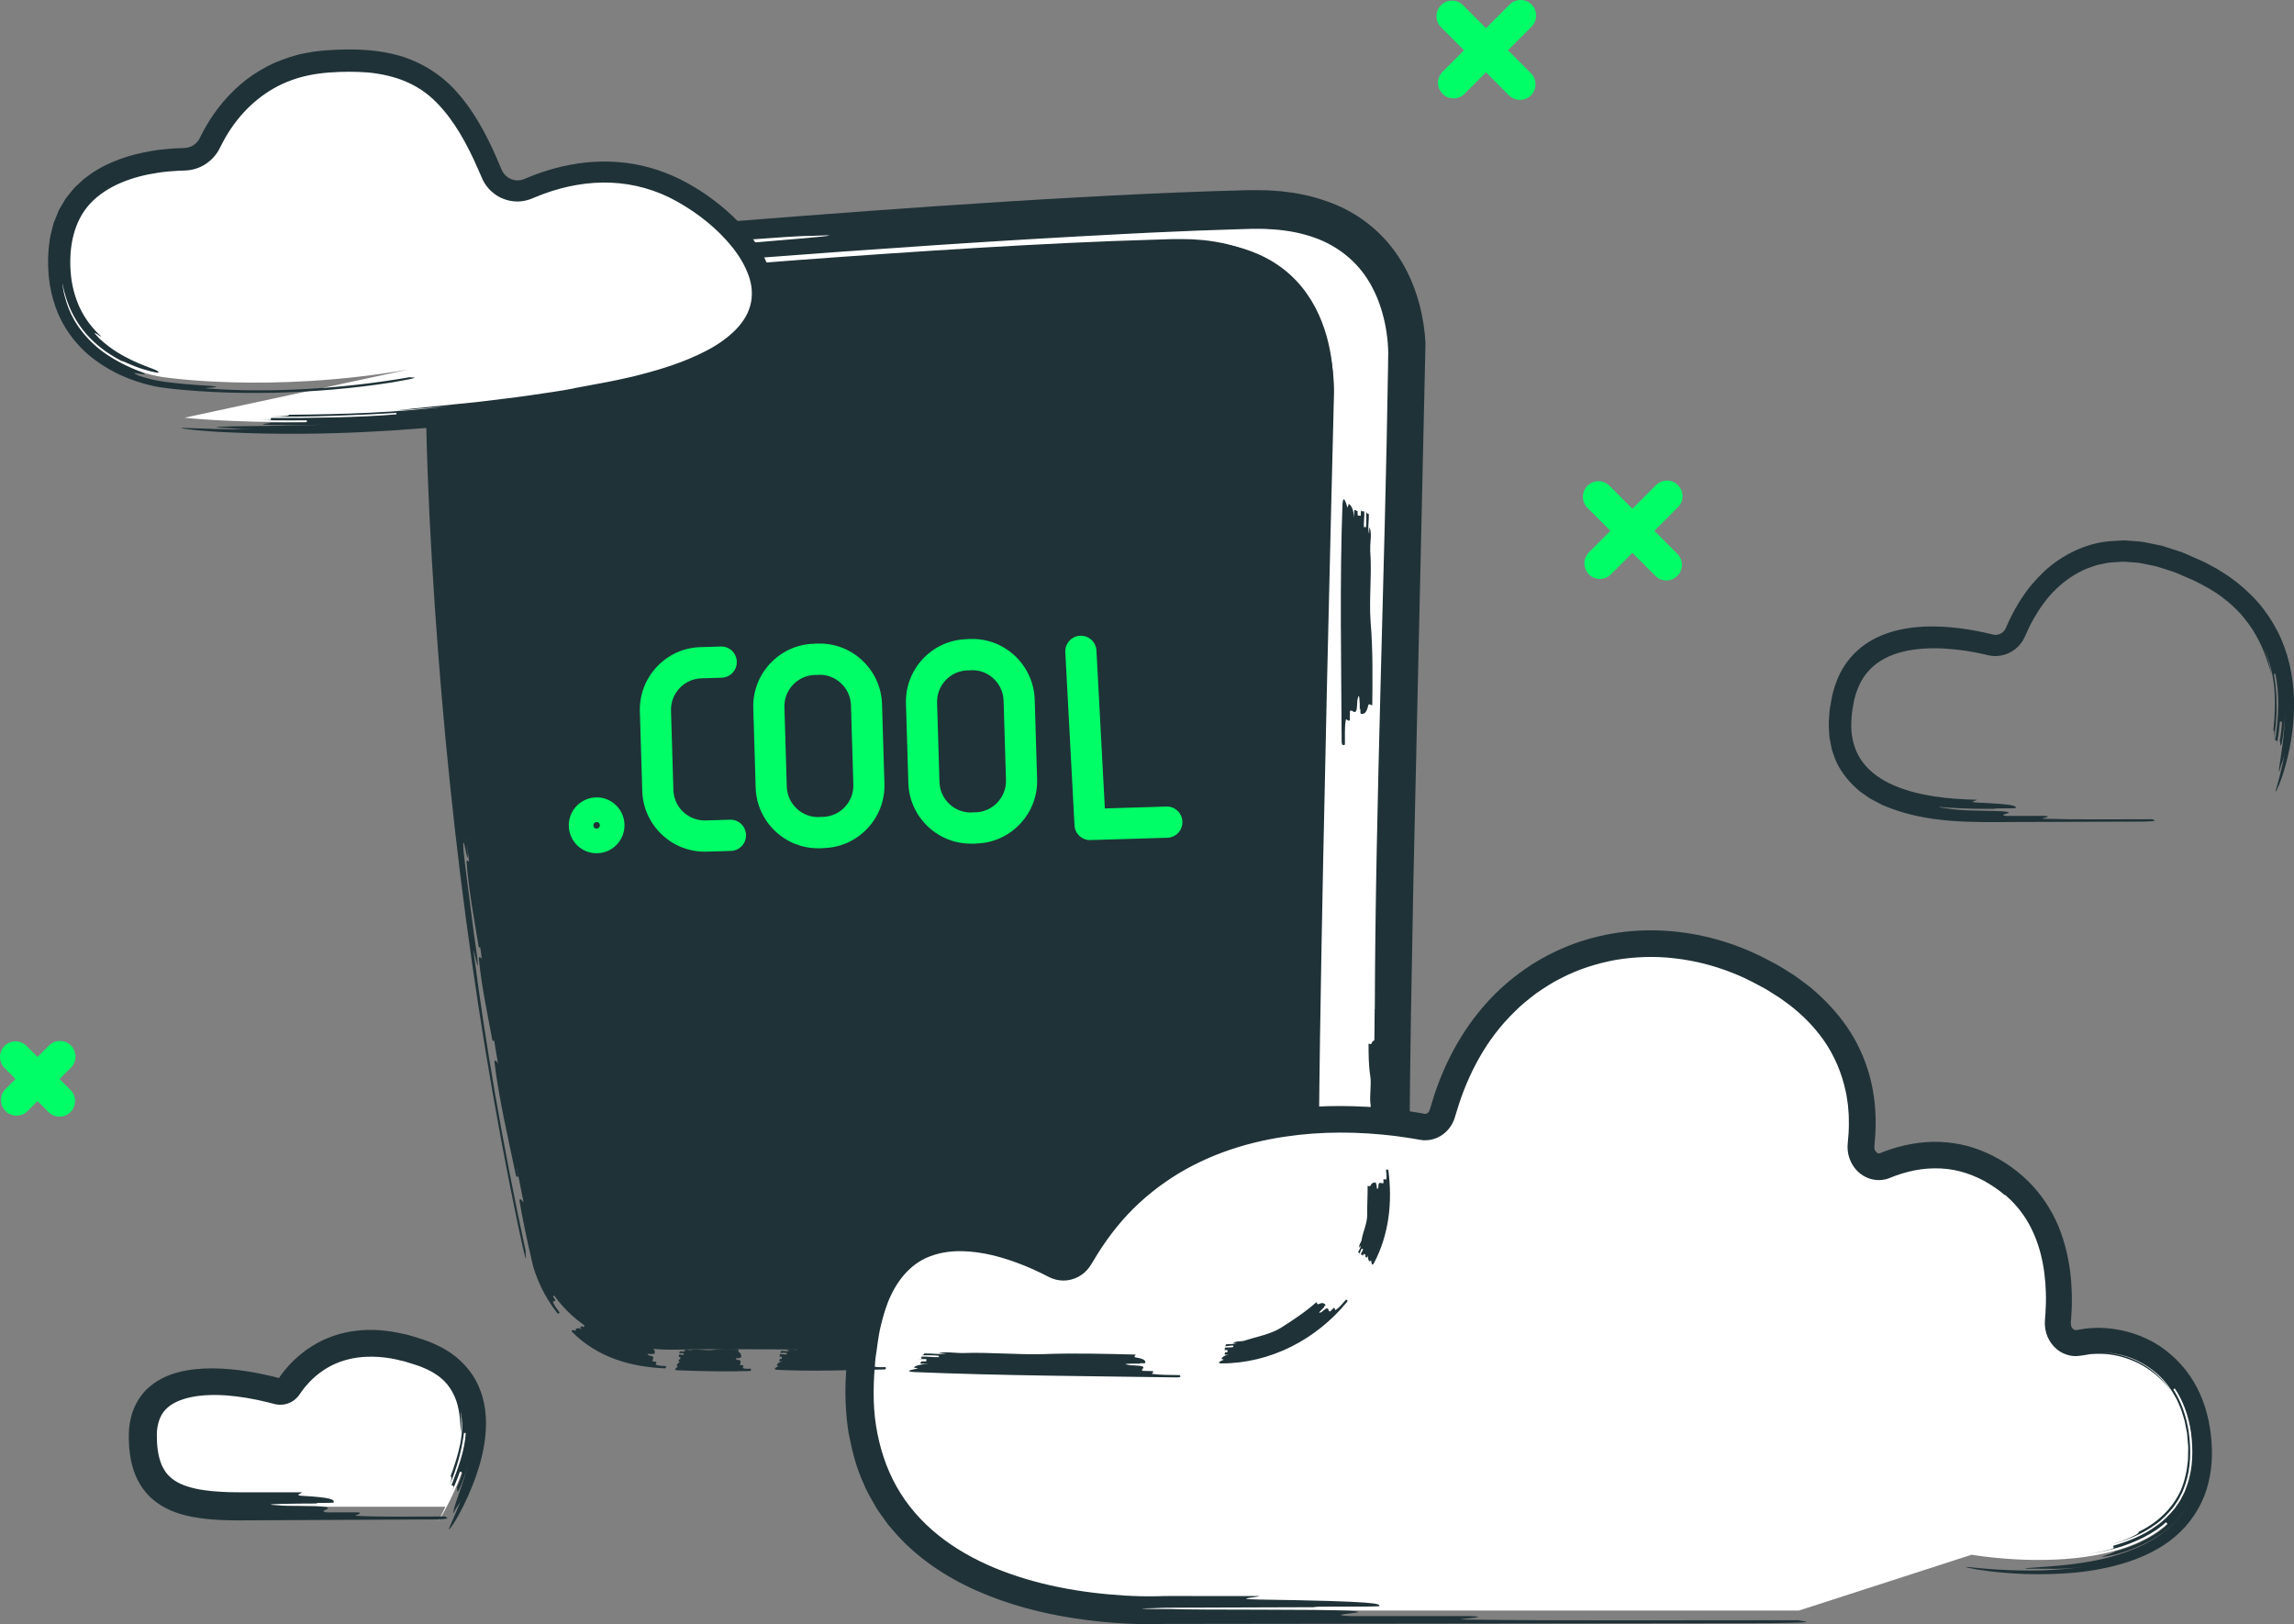 <svg width="370" height="262" viewBox="0 0 370 262" fill="none" xmlns="http://www.w3.org/2000/svg">
<rect x="0" y="0" width="370" height="262" fill="#808080" stroke="none"/>
<g clip-path="url(#clip0_2393_22390)">
<path d="M70.719 245.375C70.719 245.375 84.24 224.498 67.999 218.526C54.938 213.728 48.713 220.883 46.78 223.869C46.328 224.565 45.483 224.884 44.689 224.666C39.693 223.29 23.051 219.633 23.043 231.762C23.035 240.712 28.214 243.043 38.405 243.043C48.596 243.043 71.84 243.043 71.84 243.043" fill="white"/>
<path d="M70.083 221.537C69.321 221.059 68.468 220.682 67.564 220.338C67.112 220.162 66.602 220.036 66.125 219.876C65.64 219.734 65.146 219.549 64.644 219.465C62.653 218.937 60.586 218.752 58.569 218.887C56.553 219.038 54.57 219.6 52.83 220.615C51.959 221.126 51.148 221.739 50.403 222.435C50.044 222.795 49.684 223.156 49.357 223.55C49.182 223.735 49.031 223.945 48.88 224.146C48.805 224.246 48.721 224.347 48.654 224.448L48.37 224.859C47.784 225.773 46.814 226.402 45.76 226.553C45.232 226.629 44.697 226.595 44.178 226.452L43.208 226.201C42.078 225.924 40.949 225.681 39.836 225.496C37.602 225.119 35.393 224.934 33.351 225.052C31.586 225.144 29.854 225.471 28.456 226.134C27.042 226.796 26.105 227.786 25.662 229.145C25.436 229.824 25.294 230.579 25.294 231.41C25.294 232.232 25.327 233.188 25.461 234.01C25.57 234.865 25.812 235.629 26.089 236.342C26.423 237.004 26.766 237.633 27.293 238.103C28.256 239.11 29.787 239.73 31.494 240.116C33.209 240.494 35.092 240.636 36.983 240.695L38.413 240.712H39.903C40.89 240.712 41.877 240.712 42.856 240.712C44.822 240.712 46.772 240.712 48.696 240.712C48.696 240.905 47.408 241.19 48.696 241.282C53.842 241.567 53.842 241.945 53.842 242.33C53.842 242.523 49.985 242.331 51.273 242.523C47.416 242.523 40.982 242.616 44.839 242.809C46.128 243.002 51.273 242.809 52.554 243.094C53.842 243.379 51.265 243.664 52.554 243.949H57.699C58.98 244.142 56.411 244.52 57.699 244.52C61.557 244.713 66.702 244.612 71.84 244.612C71.84 244.805 73.128 244.989 70.559 245.09C63.665 245.124 56.745 245.157 49.801 245.191C46.328 245.207 42.848 245.224 39.367 245.241C37.635 245.258 35.778 245.241 33.945 245.073C32.096 244.906 30.197 244.629 28.264 243.933C26.356 243.253 24.357 241.987 23.043 240.116C21.704 238.262 21.127 236.124 20.909 234.152C20.834 233.649 20.817 233.163 20.801 232.676C20.784 232.19 20.75 231.712 20.784 231.175C20.792 230.143 20.993 229.053 21.303 227.987C21.646 226.914 22.189 225.857 22.918 224.934C23.637 223.995 24.566 223.265 25.52 222.686C27.452 221.537 29.502 221.084 31.435 220.866C33.385 220.657 35.284 220.698 37.142 220.866C38.999 221.034 40.815 221.328 42.605 221.713L43.944 222.015L44.998 222.284C44.998 222.284 44.998 222.284 44.99 222.284L45.048 222.208L45.182 222.007C45.274 221.873 45.366 221.747 45.467 221.621C45.659 221.369 45.843 221.109 46.061 220.866C46.462 220.371 46.906 219.91 47.358 219.465C48.286 218.593 49.274 217.763 50.378 217.108C52.554 215.733 55.072 214.911 57.582 214.642C60.101 214.341 62.594 214.609 64.937 215.137C66.133 215.372 67.254 215.758 68.384 216.127C69.522 216.505 70.702 217.041 71.815 217.679C74.04 218.971 76.082 221.042 77.169 223.542C78.299 226.033 78.517 228.709 78.324 231.158C78.123 233.624 77.529 235.947 76.76 238.153C75.981 240.359 75.028 242.456 73.923 244.478C73.254 245.669 72.819 246.281 72.568 246.575C72.367 246.784 72.35 246.701 72.551 246.248C72.902 245.426 73.739 243.605 74.45 241.727C73.965 242.976 73.706 242.842 73.17 244.067C73.044 244 73.204 243.329 73.63 242.07C74.049 240.812 74.743 238.967 75.479 236.442C75.094 237.7 74.634 238.925 74.124 240.133C73.522 241.299 73.865 240.015 73.689 239.948C74.208 238.757 74.626 237.541 74.542 237.508C74.45 237.474 74.275 237.415 74.183 237.382C73.781 238.59 72.777 240.946 72.183 242.079C72.76 240.938 73.262 239.764 73.17 239.722C73.086 239.688 72.911 239.613 72.819 239.571C73.27 238.388 73.848 236.929 74.3 235.427C74.751 233.926 75.061 232.391 75.12 231.158L74.835 231.133C74.684 232.341 74.408 233.85 73.99 235.343C73.58 236.836 73.053 238.313 72.551 239.462C72.953 238.271 72.844 238.229 72.668 238.162C73.304 236.417 73.873 234.664 74.233 232.886C74.576 231.116 74.668 229.288 74.266 227.627C74.433 228.742 74.45 229.908 74.35 231.091C74.224 229.9 74.249 227.87 73.597 225.958C73.27 225.01 72.777 224.112 72.166 223.341C71.84 222.98 71.53 222.611 71.154 222.326C70.819 222.007 70.434 221.772 70.083 221.546V221.537Z" fill="#1F3237"/>
<path d="M358.662 96.518C357.215 95.386 355.533 94.463 353.784 93.608C352.881 93.213 351.969 92.819 351.048 92.425C350.12 92.073 349.158 91.804 348.204 91.485C347.727 91.301 347.233 91.251 346.748 91.141L345.275 90.84C344.782 90.739 344.288 90.747 343.794 90.697C343.301 90.672 342.799 90.588 342.305 90.613C341.326 90.705 340.314 90.647 339.368 90.915C338.891 91.032 338.389 91.066 337.929 91.242L336.54 91.729C334.733 92.509 333.076 93.616 331.637 95.008C330.189 96.392 329.01 98.053 328.014 99.798C327.512 100.67 327.085 101.576 326.684 102.49L326.474 102.935C326.399 103.102 326.299 103.253 326.207 103.413C326.006 103.715 325.78 104.008 325.521 104.268C325.01 104.788 324.391 105.199 323.713 105.468C323.036 105.728 322.299 105.854 321.58 105.82C321.228 105.803 320.835 105.736 320.542 105.661L319.831 105.493C318.877 105.283 317.932 105.107 316.994 104.964C314.744 104.637 312.46 104.478 310.217 104.629C307.983 104.78 305.783 105.25 303.934 106.239C302.084 107.221 300.654 108.739 299.809 110.668C299.39 111.641 299.064 112.639 298.905 113.788C298.671 114.904 298.595 116.011 298.587 117.093C298.604 119.266 299.206 121.304 300.428 122.931C301.641 124.575 303.448 125.808 305.465 126.689C309.556 128.442 314.3 128.903 318.86 129.004C318.86 129.155 317.312 129.348 318.86 129.457C325.111 129.734 325.144 130.002 325.136 130.321C325.136 130.472 320.417 130.321 321.99 130.472C319.622 130.488 316.501 130.447 314.551 130.287C313.572 130.254 312.903 130.128 312.744 130.153C312.593 130.153 312.978 130.27 314.141 130.421C314.919 130.556 316.869 130.74 318.835 130.757C320.802 130.816 322.768 130.799 323.554 130.925C325.127 131.151 321.981 131.378 323.554 131.612H329.855C331.428 131.763 328.282 132.074 329.855 132.074C334.582 132.225 340.874 132.149 347.175 132.149C347.175 132.3 348.756 132.451 345.601 132.527C338.715 132.552 331.796 132.569 324.868 132.594C318.057 132.627 310.602 132.879 303.632 129.859C303.206 129.65 302.779 129.415 302.361 129.197C301.934 128.979 301.507 128.752 301.114 128.459L299.917 127.611C299.541 127.293 299.181 126.94 298.821 126.597C297.424 125.187 296.219 123.434 295.658 121.48C295.466 121.002 295.366 120.515 295.282 120.021C295.207 119.526 295.056 119.039 295.039 118.544C294.981 117.563 294.905 116.573 295.023 115.625C295.064 115.147 295.073 114.652 295.156 114.191L295.407 112.79L295.541 112.094L295.734 111.381C295.851 110.903 296.027 110.442 296.194 109.972C296.88 108.11 298.043 106.332 299.558 104.956C301.072 103.564 302.913 102.616 304.77 102.02C308.527 100.846 312.326 100.896 315.949 101.324C317.764 101.551 319.555 101.886 321.32 102.322L321.479 102.356L321.555 102.373C321.605 102.389 321.655 102.389 321.714 102.398C321.814 102.415 321.923 102.415 322.023 102.398C322.232 102.381 322.433 102.331 322.626 102.238C323.01 102.054 323.328 101.735 323.504 101.341L324.048 100.125C324.24 99.705 324.466 99.286 324.675 98.875C324.876 98.456 325.136 98.061 325.362 97.65C325.596 97.239 325.838 96.845 326.106 96.459C327.119 94.874 328.382 93.423 329.779 92.106C332.607 89.523 336.322 87.652 340.205 87.308L341.652 87.216C342.138 87.191 342.614 87.141 343.091 87.199C344.037 87.291 345.007 87.291 345.928 87.468L348.689 88.03L351.325 88.885L351.986 89.103C352.203 89.187 352.404 89.288 352.613 89.372L353.868 89.925C354.696 90.303 355.55 90.621 356.353 91.091L357.575 91.754L358.755 92.5C359.558 92.97 360.277 93.574 361.03 94.127C362.469 95.327 363.85 96.635 365.005 98.145C366.159 99.647 367.147 101.291 367.908 103.019C369.431 106.499 370.042 110.274 370.008 113.939C369.975 117.622 369.339 121.228 368.276 124.684C367.766 126.269 367.381 127.108 367.163 127.519C366.979 127.821 366.971 127.729 367.147 127.167C367.448 126.135 368.117 123.778 368.519 121.354C368.226 122.965 368 122.898 367.624 124.483C367.506 124.449 367.624 123.627 367.875 122.034C368.109 120.44 368.494 118.049 368.586 114.845C368.527 116.447 368.352 118.041 368.075 119.618C367.707 121.178 367.858 119.576 367.699 119.551C367.983 117.991 368.101 116.414 368.034 116.405C367.958 116.405 367.808 116.389 367.732 116.38C367.657 117.16 367.54 118.326 367.331 119.484C367.13 120.641 366.871 121.79 366.67 122.545C367.063 121.027 367.339 119.484 367.255 119.475C367.18 119.459 367.03 119.433 366.954 119.425C367.189 117.89 367.423 115.969 367.456 114.04C367.498 112.111 367.322 110.182 366.979 108.68L366.753 108.722C367.021 110.224 367.214 112.119 367.197 114.032C367.197 115.944 366.996 117.865 366.728 119.383C366.912 117.848 366.795 117.84 366.661 117.823C366.929 115.55 367.004 113.268 366.82 111.012C366.611 108.764 366.067 106.541 365.097 104.537C365.699 105.896 366.101 107.338 366.394 108.798C365.917 107.38 365.264 104.855 363.858 102.473C363.206 101.257 362.327 100.133 361.457 99.093C360.537 98.095 359.583 97.206 358.688 96.552L358.662 96.518Z" fill="#1F3237"/>
<path d="M195.471 215.196C195.471 215.196 224.865 216.731 224.104 192.029C223.476 171.58 226.664 57.951 226.664 57.951C226.664 57.951 228.63 33.257 201.613 33.811C163.074 34.591 94.381 40.572 94.381 40.572C94.381 40.572 72.476 41.804 72.861 60.341" fill="white"/>
<path d="M221.744 162.781C221.827 130.538 223.4 91.217 223.886 58.689V58.228L223.894 58.001V57.691C223.911 57.464 223.911 57.188 223.911 56.928C223.902 56.391 223.877 55.837 223.827 55.283C223.735 54.185 223.576 53.078 223.342 51.995C223.107 50.913 222.798 49.848 222.43 48.816C222.053 47.785 221.585 46.803 221.066 45.864C218.957 42.098 215.485 39.38 211.235 38.072C209.118 37.401 206.833 37.048 204.499 36.956C203.922 36.898 203.328 36.923 202.734 36.914H201.847C201.554 36.914 201.219 36.931 200.91 36.94C199.638 36.981 198.366 37.023 197.086 37.065C194.534 37.132 191.982 37.25 189.422 37.359C186.861 37.459 184.301 37.585 181.741 37.719C161.25 38.76 140.75 40.185 121.079 41.687C121.063 41.427 124.309 40.781 121.021 40.898C107.876 41.519 107.834 41.016 107.784 40.487C107.759 40.219 117.624 39.707 114.327 39.699C124.167 38.919 140.575 37.602 130.702 38.055C127.397 38.022 114.294 39.296 110.98 39.171C107.659 39.036 114.193 38.122 110.88 37.988C107.592 38.256 101.032 38.793 97.744 39.062C94.447 39.078 100.957 37.996 97.677 38.273C96.438 38.349 95.15 38.432 93.82 38.516C92.364 38.634 90.933 38.86 89.46 39.179C86.532 39.833 83.478 40.873 80.566 42.584C79.119 43.44 77.705 44.472 76.433 45.705C75.161 46.929 74.023 48.364 73.128 49.957C72.233 51.543 71.572 53.279 71.178 55.049C70.793 56.827 70.659 58.622 70.668 60.4C70.534 60.4 70.417 61.222 70.3 61.222C70.241 61.222 70.183 61.021 70.124 60.417C70.091 59.737 70.015 58.605 70.199 56.751C70.475 54.73 71.036 52.709 71.94 50.813C72.835 48.917 74.073 47.164 75.521 45.679C76.968 44.178 78.642 42.953 80.39 41.93C82.139 40.915 83.972 40.102 85.837 39.473C87.703 38.835 89.603 38.365 91.544 38.047C92.029 37.963 92.514 37.896 93.016 37.837C93.267 37.803 93.518 37.778 93.778 37.753L94.481 37.694L97.166 37.459C100.773 37.149 104.387 36.847 108.002 36.537C122.46 35.337 136.952 34.222 151.494 33.224C158.765 32.737 166.044 32.259 173.34 31.865C180.636 31.445 187.941 31.11 195.27 30.85L200.767 30.691L201.453 30.674H202.19L203.662 30.682C204.156 30.674 204.65 30.724 205.143 30.749L206.633 30.85L208.13 31.043L208.875 31.143C209.126 31.177 209.377 31.236 209.62 31.286L211.117 31.596C211.611 31.722 212.105 31.873 212.607 32.008C214.573 32.611 216.539 33.383 218.347 34.49C220.162 35.581 221.844 36.931 223.283 38.491C224.722 40.051 225.927 41.804 226.873 43.658C227.818 45.503 228.521 47.441 229.023 49.404C229.508 51.366 229.818 53.346 229.918 55.359C229.266 84.297 228.621 113.235 227.969 142.063C227.835 149.252 227.701 156.423 227.575 163.595C227.475 170.758 227.35 177.929 227.358 185.042C227.341 186.829 227.375 188.59 227.4 190.343L227.416 191.66V191.996V192.365V193.111C227.4 193.606 227.416 194.101 227.383 194.604L227.249 196.106C227.224 196.357 227.207 196.609 227.174 196.86L227.048 197.615C226.956 198.119 226.881 198.622 226.772 199.125C226.504 200.123 226.279 201.13 225.877 202.103C225.551 203.093 225.057 204.032 224.597 204.98L223.785 206.339C223.509 206.792 223.174 207.203 222.873 207.639C221.593 209.325 220.07 210.809 218.414 212.059C216.757 213.317 214.958 214.315 213.117 215.129C209.427 216.756 205.587 217.645 201.746 218.098C199.989 218.291 198.609 218.342 197.563 218.342C197.036 218.342 196.592 218.333 196.224 218.308C195.848 218.291 195.58 218.266 195.295 218.232C194.91 218.174 194.802 218.132 194.91 218.09C194.969 218.073 195.078 218.056 195.237 218.04C195.429 218.023 195.672 218.006 195.973 217.989C197.111 217.905 198.96 217.763 201.161 217.419C203.361 217.067 205.921 216.53 208.407 215.683C206.75 216.228 205.871 216.328 205.018 216.446C204.156 216.538 203.294 216.647 201.596 216.916C201.587 216.815 201.997 216.656 202.826 216.412C203.654 216.169 204.901 215.834 206.524 215.33C208.147 214.819 210.172 214.114 212.456 212.965C213.611 212.411 214.799 211.69 216.029 210.843C217.251 209.979 218.464 208.93 219.635 207.681C218.464 208.922 217.142 210.021 215.728 210.96C214.305 211.891 212.782 212.655 211.218 213.3C208.022 214.374 211.084 212.948 210.967 212.697C211.352 212.554 211.728 212.378 212.096 212.202C212.465 212.026 212.833 211.875 213.167 211.682C213.51 211.497 213.837 211.321 214.155 211.153C214.456 210.96 214.74 210.784 215 210.616C215.535 210.298 215.928 209.962 216.213 209.744C216.497 209.518 216.648 209.383 216.623 209.358C216.539 209.258 216.38 209.048 216.297 208.947C215.97 209.182 215.602 209.442 215.209 209.727C214.807 210.004 214.347 210.264 213.879 210.558C213.393 210.818 212.883 211.103 212.356 211.363C211.812 211.606 211.276 211.883 210.707 212.093C208.465 213.015 206.097 213.619 204.499 213.93C206.089 213.619 207.653 213.175 208.8 212.78C209.946 212.386 210.674 212.026 210.649 211.975C210.599 211.849 210.498 211.615 210.448 211.489C211.896 210.86 213.477 210.063 214.991 209.023C216.514 207.983 217.962 206.691 219.141 205.19C219.418 204.804 219.719 204.426 219.978 204.032C220.221 203.621 220.472 203.218 220.714 202.816C220.924 202.388 221.124 201.969 221.325 201.549C221.518 201.13 221.652 200.685 221.819 200.258C222.396 198.53 222.739 196.802 222.806 195.25L222.405 195.216C222.271 196.743 221.911 198.421 221.35 200.107C221.191 200.518 221.058 200.954 220.873 201.365C220.681 201.776 220.48 202.187 220.288 202.598C220.053 202.992 219.819 203.395 219.585 203.789C219.334 204.183 219.049 204.544 218.782 204.929C217.652 206.406 216.255 207.697 214.774 208.721C213.293 209.752 211.728 210.541 210.297 211.128C210.473 211.044 210.641 210.969 210.799 210.902C210.95 210.826 211.092 210.751 211.218 210.675C211.477 210.533 211.703 210.415 211.896 210.306C212.272 210.08 212.498 209.903 212.649 209.786C212.941 209.534 212.891 209.45 212.833 209.333C214.791 208.217 216.514 206.817 217.937 205.173C219.351 203.529 220.43 201.616 221.108 199.519C221.785 197.431 222.062 195.175 222.028 192.901V192.046L221.995 191.123L221.928 189.278L221.785 185.596C221.769 187.223 221.811 188.875 221.836 190.511C221.844 191.333 221.869 192.18 221.852 192.901V194.025C221.836 194.403 221.785 194.764 221.76 195.141C221.744 194.764 221.769 194.361 221.735 193.925C221.702 193.48 221.677 193.01 221.66 192.516C221.66 192.39 221.652 192.264 221.643 192.138C221.643 191.996 221.626 191.853 221.618 191.71C221.601 191.417 221.593 191.123 221.576 190.821C221.551 190.217 221.526 189.58 221.501 188.926C221.484 188.271 221.459 187.592 221.451 186.896C221.451 186.208 221.451 185.495 221.442 184.774C221.442 183.323 221.442 181.821 221.451 180.295C221.501 177.242 221.56 174.088 221.61 171.085C221.668 168.082 221.719 165.239 221.719 162.789L221.744 162.781Z" fill="#1F3237"/>
<path d="M220.991 88.709C221.301 92.316 220.79 96.694 221.067 100.334C221.443 104.704 221.385 109.427 221.334 113.78C221.125 113.771 220.807 113.394 220.698 113.755C220.364 115.189 219.937 115.172 219.519 115.155C219.309 115.147 219.535 114.065 219.318 114.417C219.335 113.327 219.243 111.507 219.025 112.589C218.807 112.941 219 114.401 218.682 114.753C218.356 115.105 218.046 114.367 217.728 114.711C217.728 115.072 217.711 115.801 217.711 116.162C217.494 116.514 217.075 115.768 217.075 116.137C216.85 117.219 216.942 118.67 216.925 120.121C216.716 120.113 216.498 120.465 216.398 119.735C216.339 107.019 216.063 93.934 216.532 81.244C216.657 79.793 217.067 80.9 217.368 82.007C217.268 81.638 217.586 81.655 217.485 81.286C217.803 81.302 218.322 82.049 218.414 83.508C218.414 83.148 218.423 82.779 218.431 82.418C218.54 82.057 218.749 82.435 218.958 82.443C218.958 82.804 218.95 83.173 219.058 83.173C219.167 83.173 219.376 83.19 219.485 83.19C219.485 82.829 219.502 82.099 219.502 81.739C219.502 82.099 219.494 82.468 219.602 82.468C219.711 82.468 219.92 82.485 220.029 82.485C220.129 83.215 219.904 84.297 219.996 85.027L220.314 85.043C220.431 84.322 220.339 83.232 220.347 82.502C220.447 82.871 220.556 82.871 220.765 82.879C220.857 83.97 220.531 85.052 220.832 86.151C220.832 85.79 220.841 85.421 220.849 85.06C221.368 85.807 220.924 87.602 221.016 88.701L220.991 88.709Z" fill="#1F3237"/>
<path d="M70.342 65.114C70.342 65.114 70.76 131.31 86.072 201.659C86.072 201.659 88.992 218.124 109.081 217.704C131.237 217.243 189.723 219.105 189.723 219.105C189.723 219.105 213.36 220.741 212.624 196.19C212.013 175.866 215 62.95 215 62.95C215 62.95 216.866 38.416 191.07 38.944C154.272 39.708 88.674 45.613 88.674 45.613C88.674 45.613 69.974 46.686 70.35 65.114H70.342Z" fill="#1F3237"/>
<path d="M210.064 137.845C210.365 116.246 210.951 92.266 211.587 68.226L211.712 63.714C211.746 62.321 211.654 60.879 211.453 59.478C211.06 56.66 210.24 53.908 208.918 51.467C207.612 49.018 205.738 46.938 203.488 45.411C201.237 43.877 198.601 42.937 195.882 42.417C195.196 42.308 194.51 42.216 193.824 42.123L191.74 41.981L189.648 41.964L187.481 42.023C184.603 42.098 181.742 42.191 178.905 42.316C176.069 42.425 173.266 42.56 170.488 42.711C167.71 42.845 164.966 43.013 162.255 43.18C149.244 43.986 135.965 44.959 122.561 46.024C115.859 46.577 109.124 47.131 102.372 47.685C99 47.978 95.619 48.272 92.239 48.565L89.704 48.792L88.449 48.901C88.081 48.943 87.696 48.993 87.311 49.052C85.763 49.312 84.232 49.731 82.767 50.302C79.847 51.434 77.228 53.212 75.413 55.611C73.572 57.993 72.61 60.979 72.401 64.091C72.317 64.863 72.35 65.659 72.334 66.465L72.376 68.998C72.426 70.684 72.468 72.378 72.518 74.064C72.627 77.436 72.777 80.808 72.928 84.163C73.597 97.6 74.601 110.895 75.906 123.879C75.756 123.896 75.103 119.584 75.455 123.921C75.84 128.249 76.124 131.495 76.342 133.953C76.551 136.394 76.668 138.021 76.718 139.111C76.852 141.292 76.701 141.309 76.551 141.326C76.342 141.351 75.07 128.341 75.396 132.686C73.882 119.702 72.15 97.961 73.053 111.021C73.162 113.201 73.614 118.628 74.166 124.055C74.417 126.764 74.693 129.482 74.944 131.78C75.187 134.087 75.363 135.982 75.43 137.073C75.689 141.443 74.493 132.795 74.752 137.157C74.978 139.329 75.413 142.575 75.823 145.83C76.233 149.076 76.651 152.322 76.986 154.486C77.454 158.822 75.906 150.225 76.534 154.553C78.182 167.554 81.086 184.799 84.801 201.868C84.725 201.885 84.884 202.967 84.817 202.984C84.784 202.984 84.7 202.732 84.499 201.944C84.307 201.147 84.014 199.813 83.554 197.674C75.739 160.215 71.221 121.858 69.271 83.257C69.054 78.426 68.853 73.594 68.753 68.746C68.702 66.389 68.61 63.739 69.138 61.155C69.648 58.58 70.644 56.022 72.217 53.841C73.773 51.652 75.831 49.849 78.099 48.532C80.366 47.198 82.818 46.301 85.336 45.73C85.964 45.596 86.6 45.47 87.252 45.378C87.579 45.328 87.905 45.294 88.248 45.261L89.143 45.185L92.749 44.866L99.962 44.246C119.189 42.618 138.45 41.142 157.745 39.976C167.392 39.406 177.048 38.911 186.728 38.643C187.958 38.617 189.113 38.542 190.393 38.567C191.029 38.584 191.656 38.567 192.292 38.601L194.2 38.743C196.744 39.02 199.304 39.599 201.739 40.614C204.174 41.612 206.441 43.122 208.332 45.009C210.24 46.879 211.696 49.161 212.775 51.551C213.829 53.95 214.507 56.475 214.867 59.025C215.042 60.3 215.151 61.583 215.168 62.883C215.185 63.512 215.134 64.259 215.126 64.796L215.084 66.574C214.967 71.405 214.842 76.228 214.724 81.059C214.499 90.714 214.273 100.36 214.038 109.997C213.603 129.272 213.193 148.514 212.9 167.697C212.775 177.284 212.616 186.879 212.775 196.383C212.834 198.891 212.641 201.449 212.089 203.965C211.528 206.473 210.591 208.973 209.135 211.179C207.679 213.376 205.772 215.314 203.571 216.731C201.387 218.183 198.969 219.181 196.501 219.818C194.242 220.397 192.443 220.581 191.079 220.665C189.707 220.741 188.812 220.707 188.176 220.649C187.665 220.59 187.515 220.556 187.665 220.539C187.741 220.539 187.883 220.531 188.1 220.531C188.36 220.531 188.669 220.531 189.038 220.523C190.493 220.472 192.928 220.296 195.773 219.558C198.61 218.828 201.881 217.47 204.584 215.238C202.76 216.681 201.689 217.168 200.643 217.637C199.58 218.073 198.526 218.526 196.334 219.156C196.317 219.097 196.852 218.904 197.907 218.484C198.953 218.048 200.534 217.394 202.433 216.169C203.37 215.532 204.391 214.769 205.404 213.779C206.408 212.781 207.403 211.573 208.273 210.13C210.022 207.236 211.16 203.37 211.327 198.949C211.152 203.345 209.955 207.857 207.236 211.464C204.266 214.802 207.094 211.33 206.935 211.237C208.265 209.484 209.194 207.471 209.704 205.911C209.93 205.123 210.131 204.469 210.223 203.999C210.307 203.529 210.349 203.261 210.332 203.252C210.256 203.236 210.106 203.202 210.031 203.194C209.972 203.454 209.913 203.739 209.855 204.032C209.78 204.326 209.688 204.628 209.595 204.938C209.437 205.576 209.177 206.23 208.918 206.926C208.349 208.285 207.596 209.719 206.625 211.003C204.684 213.594 201.931 215.406 199.99 216.295C201.931 215.373 203.697 214.123 204.835 212.99C205.395 212.412 205.855 211.934 206.132 211.548C206.424 211.179 206.583 210.969 206.567 210.952C206.508 210.902 206.383 210.81 206.324 210.768C207.571 209.082 208.642 206.943 209.303 204.519C209.98 202.103 210.256 199.428 210.215 196.752C210.139 191.3 210.164 185.831 210.164 181.469H209.939C209.855 185.831 209.855 191.308 209.955 196.752C210.014 199.411 209.746 202.061 209.085 204.46C208.432 206.859 207.378 208.981 206.132 210.625C206.416 210.197 206.667 209.82 206.885 209.484C207.069 209.141 207.236 208.839 207.37 208.579C207.654 208.075 207.763 207.689 207.863 207.455C208.039 206.968 207.989 206.951 207.922 206.918C209.085 204.074 209.637 200.962 209.662 197.8C209.679 196.249 209.646 194.571 209.629 192.927C209.595 191.283 209.629 189.647 209.629 188.003C209.646 181.453 209.729 174.91 209.704 168.368C209.654 172.729 209.612 177.091 209.562 181.453C209.227 172.721 209.888 150.921 210.081 137.836L210.064 137.845Z" fill="#1F3237"/>
<path d="M317.998 250.786C317.998 250.786 355.299 257.437 354.353 233.398C353.826 220.003 343.074 215.214 335.385 216.891C333.293 217.344 331.385 215.474 331.595 213.117C332.18 206.692 331.544 196.66 323.512 190.595C316.249 185.11 309.02 186.259 304.142 188.264C301.925 189.178 299.599 187.156 299.909 184.556C300.837 176.722 299.239 164.275 282.831 156.357C263.411 146.987 239.867 154.562 232.913 179.624C232.453 181.302 230.914 182.3 229.366 182.006C219.919 180.22 189.12 176.689 174.202 202.766C173.348 204.251 171.633 204.796 170.194 204.033C163.141 200.3 143.645 192.29 139.512 214.945C130.735 263.057 187.773 259.794 187.773 259.794H290.144" fill="white"/>
<path d="M323.354 192.784C322.341 191.895 321.153 191.124 319.957 190.444C318.735 189.807 317.455 189.287 316.116 188.943C313.447 188.255 310.586 188.314 307.808 189.01C307.113 189.178 306.427 189.404 305.741 189.639L305.231 189.84L304.98 189.941L304.637 190.067C304.043 190.302 303.373 190.377 302.712 190.344C301.382 190.26 300.185 189.597 299.366 188.674C298.554 187.743 298.069 186.561 298.002 185.353C297.968 185.051 298.002 184.757 298.018 184.464L298.069 183.851C298.102 183.474 298.144 183.105 298.161 182.728C298.194 181.973 298.228 181.226 298.194 180.471C298.202 179.716 298.102 178.97 298.052 178.223C297.926 177.485 297.868 176.73 297.684 176.001C297.056 173.065 295.868 170.255 294.128 167.772C292.379 165.298 290.137 163.117 287.568 161.33C286.949 160.852 286.254 160.475 285.593 160.039C284.941 159.594 284.238 159.233 283.535 158.864C282.138 158.109 280.715 157.413 279.234 156.86C276.289 155.694 273.193 154.93 270.056 154.578C266.918 154.201 263.739 154.327 260.634 154.83C257.547 155.4 254.526 156.348 251.757 157.799C250.351 158.487 249.054 159.351 247.766 160.24C246.527 161.179 245.306 162.152 244.218 163.268C241.993 165.44 240.102 167.948 238.579 170.649C237.048 173.35 235.859 176.235 234.973 179.196L234.596 180.412C234.404 180.991 234.111 181.545 233.717 182.031C232.948 183.013 231.768 183.734 230.463 183.893C230.136 183.935 229.81 183.935 229.484 183.919L228.998 183.851L228.714 183.801L227.576 183.608C226.815 183.482 226.053 183.373 225.292 183.273C219.192 182.501 213.093 182.476 207.319 183.34C200.4 184.346 193.597 186.703 187.866 190.738C184.996 192.742 182.386 195.133 180.16 197.876C179.047 199.251 178.01 200.686 177.072 202.195L176.378 203.336L176.001 203.949C175.809 204.267 175.583 204.586 175.315 204.871C174.286 206.029 172.604 206.733 170.948 206.524C170.538 206.482 170.136 206.381 169.751 206.238C169.559 206.171 169.383 206.079 169.199 205.995L168.881 205.836L167.685 205.24C166.881 204.854 166.061 204.494 165.241 204.158C163.593 203.496 161.911 202.925 160.213 202.506C156.841 201.701 153.327 201.474 150.356 202.531C147.361 203.512 145.127 205.92 143.696 208.956C142.968 210.466 142.475 212.152 142.065 213.854C141.646 215.549 141.479 217.411 141.194 219.189C140.868 222.787 140.734 226.411 141.287 229.909C141.83 233.398 142.901 236.761 144.6 239.781C146.29 242.801 148.608 245.443 151.327 247.624C154.046 249.813 157.159 251.549 160.439 252.916C167.024 255.642 174.228 256.934 181.373 257.37C183.155 257.479 184.954 257.521 186.711 257.479C188.519 257.412 190.376 257.462 192.2 257.446C195.865 257.446 199.505 257.446 203.128 257.446C203.128 257.639 198.308 257.924 203.144 258.016C212.817 258.159 217.644 258.326 220.071 258.503C222.497 258.679 222.497 258.872 222.497 259.064C222.497 259.115 221.594 259.14 220.313 259.148C219.033 259.148 217.368 259.148 215.862 259.157C212.842 259.157 210.424 259.157 212.842 259.249C205.596 259.274 195.932 259.299 189.891 259.325C189.138 259.325 188.435 259.341 187.807 259.341C187.18 259.366 186.619 259.383 186.142 259.408C185.189 259.434 184.544 259.434 184.327 259.45C183.875 259.467 185.071 259.576 188.694 259.543C193.53 259.735 212.85 259.543 217.678 259.828C222.522 260.113 212.867 260.398 217.695 260.683C222.531 260.683 232.195 260.683 237.022 260.683C241.842 260.876 232.203 261.254 237.031 261.254C251.514 261.447 270.834 261.346 290.137 261.346C290.137 261.539 294.973 261.723 285.317 261.824C264.199 261.849 242.997 261.874 221.744 261.9C211.118 261.916 200.475 261.925 189.824 261.941H187.824C187.197 261.975 186.444 261.992 185.774 261.992C184.394 261.992 183.03 261.967 181.658 261.891C178.922 261.757 176.194 261.48 173.483 261.069C168.061 260.256 162.673 258.855 157.552 256.598C152.457 254.334 147.595 251.113 143.889 246.676C143.654 246.399 143.412 246.139 143.186 245.854L142.558 244.973C142.148 244.378 141.697 243.807 141.328 243.195C140.626 241.937 139.847 240.712 139.32 239.362C138.082 236.745 137.413 233.935 136.869 231.133C135.973 225.488 136.35 219.818 137.321 214.349C137.839 211.565 138.659 208.746 140.065 206.087C141.437 203.445 143.571 200.946 146.34 199.386C149.093 197.775 152.272 197.23 155.234 197.272C158.221 197.322 161.058 197.951 163.769 198.807C165.124 199.243 166.438 199.746 167.735 200.3C168.379 200.577 169.023 200.87 169.651 201.172L171.316 202.011C171.575 202.103 171.843 202.053 172.119 201.701L173.098 200.107C173.458 199.503 173.834 198.907 174.253 198.329C177.416 193.648 181.532 189.564 186.268 186.46C191.02 183.357 196.333 181.226 201.78 179.968C207.236 178.701 212.817 178.274 218.347 178.441C221.117 178.517 223.869 178.768 226.605 179.146C227.292 179.247 227.978 179.347 228.655 179.465L229.685 179.649C229.802 179.674 229.802 179.666 229.818 179.666C229.835 179.666 229.852 179.666 229.869 179.666C229.902 179.666 229.927 179.666 229.961 179.666C230.078 179.649 230.22 179.582 230.346 179.456C230.412 179.398 230.471 179.314 230.521 179.213C230.555 179.171 230.563 179.112 230.588 179.062L230.689 178.743C232.22 173.333 234.68 168.082 238.244 163.587C241.783 159.091 246.444 155.417 251.707 153.102C256.97 150.762 262.785 149.789 268.474 150.133C274.172 150.46 279.761 152.045 284.782 154.645L286.656 155.635C287.275 155.971 287.869 156.382 288.472 156.751C289.702 157.464 290.814 158.378 291.961 159.233C294.17 161.079 296.211 163.192 297.876 165.616C299.55 168.032 300.796 170.758 301.566 173.602C302.336 176.445 302.612 179.389 302.503 182.283C302.486 183.013 302.419 183.726 302.353 184.447C302.311 184.908 302.311 184.942 302.311 185.076C302.311 185.193 302.327 185.311 302.369 185.412C302.495 185.856 302.896 186.074 303.047 186.049C303.097 186.049 303.147 186.049 303.214 186.016H303.239L303.365 185.965L303.624 185.865L304.135 185.663C304.829 185.412 305.524 185.185 306.243 184.992C307.674 184.606 309.147 184.346 310.644 184.237C312.142 184.12 313.665 184.187 315.163 184.413C316.66 184.623 318.133 185.034 319.53 185.588C322.35 186.703 324.826 188.322 327.002 190.419C329.161 192.508 330.859 195.074 332.005 197.8C333.127 200.543 333.762 203.42 334.022 206.272C334.147 207.698 334.189 209.124 334.164 210.541C334.139 211.246 334.114 211.959 334.055 212.663L334.014 213.192V213.326L334.005 213.376V213.477C334.005 213.603 334.014 213.729 334.047 213.838C334.164 214.299 334.532 214.559 334.741 214.551C334.767 214.551 334.8 214.551 334.833 214.551C334.85 214.551 334.867 214.542 334.884 214.542C334.9 214.542 334.884 214.542 334.926 214.542L335.068 214.517L336.222 214.333C336.992 214.215 337.762 214.207 338.532 214.182C341.602 214.224 344.631 215.02 347.317 216.497C349.986 218.015 352.254 220.246 353.818 222.871C355.391 225.497 356.245 228.441 356.579 231.351C356.923 234.237 356.839 237.265 355.91 240.217C355.006 243.17 353.166 245.879 350.84 247.85C348.514 249.846 345.786 251.096 343.075 251.994C337.603 253.747 332.039 254.04 326.6 253.898C321.605 253.68 318.878 253.185 317.656 252.933C317.104 252.807 316.945 252.748 317.104 252.748C317.187 252.748 317.346 252.757 317.589 252.782C317.848 252.807 318.175 252.841 318.568 252.883C321.68 253.193 329.094 253.839 336.532 252.656C334.064 253.042 332.817 253.025 331.579 253.059C330.332 253.059 329.102 253.05 326.634 253.034C326.634 252.849 329.11 252.899 334.005 252.346C336.44 252.027 339.511 251.583 343.025 250.316C344.765 249.679 346.631 248.831 348.422 247.565C350.212 246.307 351.927 244.57 353.116 242.339C351.919 244.562 350.112 246.441 348.012 247.791C345.911 249.15 343.585 250.081 341.218 250.735C336.423 251.784 341.167 250.492 341.092 250.274C343.435 249.645 345.686 248.672 347.225 247.691C348.02 247.246 348.589 246.726 349.016 246.416C349.233 246.265 349.367 246.097 349.467 245.996C349.568 245.896 349.618 245.837 349.61 245.829C349.543 245.761 349.417 245.619 349.359 245.543C347.643 247.171 344.439 248.907 340.967 249.813C337.511 250.786 333.896 251.079 331.503 251.197C333.896 251.096 336.289 250.819 338.046 250.467C338.925 250.282 339.653 250.123 340.155 249.981C340.657 249.83 340.941 249.737 340.933 249.712C340.908 249.62 340.858 249.435 340.833 249.343C343.083 248.689 345.594 247.758 347.794 246.139C348.932 245.376 349.894 244.361 350.789 243.287C351.174 242.7 351.626 242.155 351.919 241.501C352.078 241.182 352.262 240.88 352.396 240.553L352.764 239.546C353.726 236.845 353.743 233.842 353.392 231.1C353.007 228.349 352.061 225.866 350.773 223.962L350.538 224.121C351.76 226.008 352.672 228.449 353.049 231.15C353.392 233.859 353.383 236.812 352.463 239.446L352.103 240.427C351.978 240.746 351.794 241.048 351.643 241.358C351.367 241.995 350.923 242.532 350.555 243.103C349.685 244.159 348.748 245.158 347.635 245.912C345.476 247.506 342.991 248.437 340.757 249.058C342.991 248.378 344.012 247.833 344.514 247.556C344.999 247.246 344.966 247.187 344.924 247.104C347.978 245.644 350.438 243.304 351.76 240.343C352.388 238.85 352.739 237.223 352.89 235.562C352.923 235.143 352.906 234.715 352.923 234.295C352.923 233.876 352.965 233.448 352.906 233.029L352.798 231.754L352.739 231.116L352.613 230.496L352.371 229.254C352.279 228.843 352.128 228.458 352.011 228.055C351.802 227.241 351.417 226.503 351.091 225.74C350.304 224.289 349.375 222.913 348.154 221.806C346.941 220.707 345.552 219.81 344.037 219.172C342.514 218.56 340.891 218.224 339.268 218.157C341.427 218.283 343.585 218.887 345.468 219.969C347.351 221.043 348.965 222.569 350.154 224.381C348.899 222.62 346.698 220.489 343.485 219.281C341.895 218.677 340.071 218.325 338.189 218.375C337.72 218.426 337.243 218.384 336.775 218.493C336.256 218.56 336.022 218.652 334.951 218.745C334.047 218.778 333.135 218.526 332.365 218.074C331.595 217.621 330.985 216.966 330.55 216.22C330.114 215.473 329.872 214.635 329.822 213.796C329.788 213.402 329.838 212.873 329.847 212.672L329.914 211.85C329.981 210.759 330.014 209.661 329.981 208.57C329.922 206.389 329.654 204.242 329.136 202.229C328.617 200.216 327.839 198.354 326.851 196.752C325.864 195.141 324.659 193.816 323.412 192.742L323.354 192.784Z" fill="#1F3237"/>
<path d="M155.469 218.25C159.452 218.099 164.297 218.552 168.313 218.426C173.132 218.241 178.353 218.375 183.164 218.501C183.164 218.652 182.754 218.87 183.148 218.954C184.746 219.223 184.737 219.525 184.729 219.835C184.729 219.986 183.524 219.801 183.926 219.969C182.721 219.936 180.713 219.969 181.918 220.145C182.311 220.305 183.926 220.196 184.319 220.439C184.712 220.674 183.901 220.883 184.302 221.127C184.704 221.135 185.507 221.16 185.909 221.169C186.302 221.328 185.49 221.613 185.892 221.621C187.089 221.806 188.695 221.772 190.302 221.814C190.302 221.965 190.695 222.133 189.892 222.183C175.86 221.974 161.418 221.907 147.395 221.319C145.797 221.202 147.002 220.925 148.207 220.732C147.805 220.799 147.805 220.573 147.404 220.632C147.404 220.405 148.215 220.045 149.822 220.011L148.617 219.977C148.215 219.894 148.617 219.751 148.617 219.6C149.018 219.608 149.42 219.617 149.42 219.541C149.42 219.466 149.42 219.315 149.42 219.239C149.018 219.231 148.215 219.206 147.814 219.197C148.215 219.206 148.617 219.214 148.617 219.139C148.617 219.063 148.617 218.912 148.617 218.837C149.42 218.778 150.617 218.963 151.428 218.912V218.686C150.633 218.585 149.428 218.635 148.625 218.61C149.027 218.543 149.027 218.468 149.035 218.317C150.24 218.275 151.437 218.535 152.65 218.333L151.445 218.3C152.256 217.939 154.256 218.3 155.461 218.25H155.469Z" fill="#1F3237"/>
<path d="M128.569 217.721C130.2 217.486 132.192 217.83 133.832 217.62C135.806 217.335 137.948 217.352 139.923 217.377C139.923 217.528 139.755 217.754 139.923 217.83C140.575 218.065 140.575 218.367 140.567 218.677C140.567 218.828 140.073 218.677 140.232 218.828C139.739 218.828 138.919 218.895 139.404 219.046C139.563 219.197 140.224 219.046 140.383 219.281C140.542 219.508 140.216 219.734 140.375 219.969C140.542 219.969 140.868 219.969 141.036 219.969C141.195 220.12 140.868 220.422 141.036 220.43C141.529 220.59 142.182 220.514 142.843 220.522C142.843 220.673 143.002 220.833 142.676 220.9C136.927 221.001 131.02 221.244 125.28 220.959C124.628 220.875 125.113 220.573 125.607 220.355C125.439 220.43 125.439 220.204 125.28 220.279C125.28 220.053 125.607 219.675 126.268 219.6H125.774C125.607 219.516 125.774 219.365 125.774 219.214C125.941 219.214 126.1 219.214 126.1 219.138C126.1 219.063 126.1 218.912 126.1 218.836C125.933 218.836 125.607 218.836 125.439 218.836C125.607 218.836 125.766 218.836 125.766 218.761C125.766 218.686 125.766 218.535 125.766 218.459C126.092 218.384 126.586 218.543 126.92 218.467V218.241C126.594 218.165 126.1 218.241 125.766 218.233C125.933 218.157 125.933 218.082 125.933 217.931C126.427 217.855 126.92 218.09 127.414 217.872H126.92C127.247 217.486 128.075 217.805 128.569 217.729V217.721Z" fill="#1F3237"/>
<path d="M111.416 217.763C112.562 217.537 113.909 217.923 115.031 217.746C116.386 217.503 117.833 217.57 119.147 217.621C119.147 217.772 119.022 217.998 119.13 218.074C119.565 218.317 119.557 218.619 119.549 218.921C119.549 219.072 119.214 218.912 119.323 219.063C118.988 219.055 118.428 219.105 118.762 219.273C118.871 219.432 119.323 219.29 119.423 219.525C119.532 219.759 119.298 219.978 119.407 220.212C119.515 220.212 119.741 220.221 119.858 220.229C119.967 220.389 119.733 220.682 119.85 220.682C120.185 220.841 120.645 220.774 121.105 220.774C121.105 220.925 121.222 221.076 120.988 221.152C116.93 221.269 113.014 221.194 109.132 221.026C108.663 220.951 109.023 220.649 109.374 220.414C109.257 220.489 109.257 220.263 109.148 220.338C109.148 220.112 109.391 219.726 109.843 219.65H109.5C109.391 219.575 109.5 219.424 109.5 219.273C109.609 219.273 109.726 219.273 109.726 219.197C109.726 219.122 109.726 218.971 109.726 218.896C109.617 218.896 109.391 218.896 109.282 218.896C109.391 218.896 109.5 218.896 109.508 218.82C109.508 218.745 109.508 218.594 109.508 218.518C109.726 218.443 110.061 218.594 110.278 218.518V218.292C110.052 218.216 109.734 218.292 109.517 218.292C109.625 218.216 109.625 218.141 109.625 217.99C109.952 217.914 110.261 218.141 110.613 217.914H110.27C110.462 217.537 111.098 217.83 111.433 217.763H111.416Z" fill="#1F3237"/>
<path d="M96.639 214.156C97.836 214.693 99.108 215.716 100.438 215.993C102.019 216.295 103.659 216.715 105.232 216.966C105.207 217.117 105.04 217.318 105.165 217.419C105.667 217.729 105.634 218.023 105.584 218.325C105.567 218.476 105.165 218.275 105.283 218.442C104.864 218.384 104.161 218.325 104.555 218.551C104.672 218.728 105.249 218.677 105.358 218.912C105.467 219.155 105.149 219.348 105.266 219.592C105.408 219.608 105.701 219.65 105.843 219.667C105.969 219.835 105.642 220.103 105.785 220.12C106.211 220.338 106.814 220.296 107.399 220.355C107.383 220.506 107.525 220.674 107.224 220.724C104.605 220.606 101.902 220.204 99.308 219.273C96.723 218.35 94.28 216.866 92.347 214.911C91.937 214.433 92.498 214.534 92.983 214.668C92.824 214.626 92.975 214.45 92.807 214.408C92.966 214.24 93.435 214.173 93.928 214.483C93.82 214.391 93.703 214.299 93.594 214.198C93.535 214.039 93.744 214.03 93.845 213.913C93.945 214.014 94.062 214.098 94.112 214.039C94.163 213.98 94.263 213.863 94.313 213.804C94.204 213.72 93.995 213.527 93.895 213.427C93.995 213.519 94.104 213.619 94.154 213.561C94.204 213.502 94.305 213.393 94.355 213.334C94.615 213.46 94.832 213.838 95.091 213.955L95.234 213.779C95.066 213.552 94.707 213.343 94.506 213.167C94.656 213.2 94.707 213.141 94.807 213.024C95.158 213.225 95.326 213.661 95.786 213.72L95.468 213.477C95.911 213.343 96.246 213.98 96.623 214.148L96.639 214.156Z" fill="#1F3237"/>
<path d="M87.712 196.542C88.306 198.178 88.415 200.3 88.992 201.96C89.176 202.447 89.335 203.001 89.477 203.395C89.636 203.839 89.812 204.301 89.987 204.762C90.347 205.676 90.766 206.582 91.218 207.421C91.084 207.496 90.808 207.463 90.816 207.639C90.925 208.318 90.674 208.478 90.414 208.629C90.28 208.704 90.163 208.184 90.113 208.411C89.862 207.966 89.419 207.236 89.511 207.765C89.444 207.991 89.912 208.52 89.803 208.788C89.695 209.056 89.318 208.864 89.209 209.132C89.301 209.283 89.486 209.593 89.578 209.753C89.544 209.988 89.092 209.837 89.193 209.996C89.352 210.549 89.829 211.12 90.264 211.707C90.138 211.791 90.13 212.043 89.854 211.782C88.85 210.482 87.971 209.073 87.251 207.572C86.892 206.817 86.574 206.045 86.298 205.24C86.013 204.46 85.812 203.512 85.653 202.816C84.959 199.805 84.315 196.794 83.804 193.791C83.737 193.095 84.139 193.547 84.474 194.009C84.365 193.858 84.591 193.808 84.474 193.657C84.7 193.615 85.143 193.875 85.361 194.546L85.252 194.034C85.294 193.849 85.478 193.992 85.628 193.958C85.662 194.126 85.695 194.302 85.77 194.286C85.846 194.269 85.996 194.244 86.072 194.227C86.038 194.059 85.963 193.715 85.93 193.547C85.963 193.715 85.996 193.891 86.072 193.875C86.147 193.858 86.298 193.833 86.373 193.816C86.515 194.143 86.473 194.68 86.624 195.007L86.85 194.965C86.85 194.613 86.674 194.109 86.599 193.774C86.708 193.933 86.783 193.917 86.933 193.883C87.118 194.378 87.001 194.931 87.327 195.401L87.218 194.89C87.662 195.158 87.544 196.064 87.72 196.559L87.712 196.542Z" fill="#1F3237"/>
<path d="M83.562 174.331C84.097 175.992 84.114 178.122 84.666 179.8C85.344 181.804 85.745 184.027 86.122 186.082C85.971 186.107 85.72 185.982 85.67 186.166C85.57 186.896 85.277 186.955 84.976 187.005C84.825 187.03 84.883 186.493 84.766 186.686C84.674 186.174 84.44 185.327 84.382 185.873C84.264 186.074 84.54 186.728 84.348 186.946C84.156 187.164 83.871 186.862 83.679 187.072C83.712 187.248 83.771 187.592 83.804 187.76C83.687 187.961 83.327 187.676 83.352 187.844C83.294 188.389 83.495 189.06 83.629 189.748C83.478 189.773 83.361 189.974 83.227 189.647C81.972 183.65 80.516 177.51 79.763 171.42C79.721 170.716 80.106 171.186 80.424 171.664C80.323 171.504 80.541 171.471 80.441 171.303C80.666 171.269 81.102 171.546 81.286 172.226L81.202 171.706C81.244 171.521 81.428 171.672 81.579 171.647C81.604 171.823 81.637 171.991 81.712 171.982C81.788 171.974 81.938 171.949 82.014 171.932C81.989 171.764 81.93 171.412 81.897 171.244C81.922 171.412 81.955 171.588 82.03 171.58C82.106 171.571 82.256 171.546 82.332 171.529C82.466 171.865 82.398 172.402 82.532 172.737L82.758 172.704C82.775 172.343 82.616 171.848 82.558 171.504C82.658 171.664 82.733 171.655 82.884 171.63C83.043 172.133 82.909 172.687 83.219 173.165L83.135 172.653C83.57 172.93 83.411 173.844 83.57 174.348L83.562 174.331Z" fill="#1F3237"/>
<path d="M80.834 156.683C81.261 157.874 81.16 159.409 81.57 160.609C82.089 162.043 82.323 163.645 82.549 165.13C82.399 165.155 82.156 165.063 82.098 165.197C81.947 165.725 81.646 165.775 81.345 165.817C81.194 165.843 81.286 165.448 81.16 165.591C81.102 165.222 80.943 164.61 80.843 165.004C80.709 165.155 80.935 165.625 80.725 165.784C80.516 165.943 80.257 165.734 80.048 165.893C80.064 166.019 80.106 166.262 80.123 166.388C79.989 166.539 79.654 166.337 79.671 166.455C79.579 166.849 79.721 167.336 79.797 167.83C79.646 167.856 79.512 167.998 79.403 167.763C78.609 163.452 77.655 159.023 77.236 154.653C77.236 154.15 77.596 154.477 77.872 154.821C77.78 154.704 78.006 154.678 77.914 154.561C78.14 154.528 78.55 154.729 78.701 155.207L78.642 154.838C78.701 154.704 78.868 154.804 79.019 154.788C79.035 154.913 79.052 155.039 79.127 155.022C79.203 155.014 79.353 154.989 79.428 154.98C79.412 154.855 79.37 154.611 79.353 154.486C79.37 154.611 79.387 154.729 79.462 154.72C79.537 154.712 79.688 154.687 79.763 154.678C79.872 154.913 79.78 155.308 79.889 155.542L80.115 155.509C80.156 155.249 80.023 154.888 79.989 154.645C80.081 154.754 80.156 154.746 80.307 154.729C80.441 155.089 80.265 155.492 80.55 155.828L80.491 155.459C80.901 155.651 80.692 156.314 80.826 156.675L80.834 156.683Z" fill="#1F3237"/>
<path d="M78.818 141.267C79.228 142.508 79.103 144.102 79.488 145.351C79.981 146.853 80.191 148.522 80.391 150.057C80.241 150.074 79.998 149.981 79.939 150.116C79.781 150.661 79.479 150.703 79.178 150.736C79.027 150.753 79.128 150.351 78.994 150.501C78.944 150.116 78.785 149.487 78.684 149.889C78.55 150.04 78.768 150.535 78.559 150.694C78.35 150.854 78.09 150.627 77.881 150.787C77.898 150.912 77.931 151.173 77.948 151.298C77.814 151.449 77.48 151.231 77.496 151.357C77.396 151.76 77.538 152.271 77.597 152.783C77.446 152.8 77.312 152.951 77.203 152.707C76.484 148.22 75.597 143.615 75.254 139.077C75.262 138.557 75.614 138.901 75.89 139.262C75.798 139.144 76.024 139.119 75.932 138.993C76.157 138.968 76.567 139.178 76.71 139.681L76.66 139.295C76.718 139.161 76.885 139.27 77.036 139.254C77.053 139.379 77.07 139.514 77.145 139.505C77.22 139.497 77.371 139.48 77.446 139.472C77.429 139.346 77.396 139.086 77.379 138.96C77.396 139.086 77.413 139.22 77.488 139.212C77.563 139.203 77.714 139.186 77.789 139.178C77.898 139.43 77.789 139.832 77.906 140.076L78.132 140.05C78.174 139.782 78.049 139.404 78.015 139.153C78.107 139.27 78.182 139.262 78.333 139.245C78.459 139.623 78.283 140.034 78.55 140.394L78.5 140.008C78.91 140.218 78.693 140.898 78.81 141.275L78.818 141.267Z" fill="#1F3237"/>
<path d="M167.342 181.402C165.869 182.811 163.618 183.852 161.945 185.017C159.945 186.46 157.494 187.551 155.176 188.364C155.126 188.222 155.243 187.936 155.025 187.936C154.18 187.987 154.088 187.685 153.996 187.4C153.946 187.257 154.565 187.215 154.322 187.131C154.883 186.938 155.787 186.527 155.176 186.586C154.942 186.51 154.247 186.921 153.988 186.762C153.728 186.611 154.03 186.267 153.77 186.116C153.586 186.175 153.218 186.301 153.034 186.359C152.808 186.267 153.084 185.865 152.9 185.923C152.306 185.948 151.595 186.242 150.858 186.435C150.817 186.284 150.599 186.192 150.942 186.016C153.904 185.152 156.791 183.902 159.535 182.409C160.907 181.662 162.238 180.84 163.535 179.976C164.179 179.54 164.823 179.104 165.451 178.643C165.769 178.425 166.078 178.181 166.388 177.938L167.25 177.284C167.358 177.192 167.618 176.974 167.743 176.856L168.212 176.437C168.781 176.001 168.622 176.571 168.379 177.116C168.454 176.932 168.622 177.099 168.697 176.915C168.856 177.074 168.873 177.603 168.337 178.19C168.488 178.056 168.63 177.93 168.764 177.796C168.956 177.72 168.923 177.963 169.023 178.072C168.881 178.207 168.739 178.341 168.789 178.399C168.839 178.458 168.94 178.567 168.99 178.626C169.132 178.492 169.425 178.215 169.567 178.081C169.425 178.215 169.274 178.358 169.333 178.416C169.383 178.475 169.492 178.584 169.542 178.643C169.391 178.852 169.166 179.003 168.923 179.196C168.705 179.356 168.58 179.44 168.454 179.582L168.597 179.758C168.764 179.666 168.873 179.591 169.099 179.398C169.333 179.18 169.509 178.987 169.693 178.81C169.592 179.012 169.642 179.062 169.751 179.18C169.601 179.356 169.484 179.448 169.274 179.607C169.132 179.725 169.074 179.75 168.99 179.817C168.906 179.876 168.831 179.934 168.756 179.993C168.605 180.119 168.463 180.262 168.362 180.438L168.831 180.069C168.747 180.614 167.785 181.008 167.333 181.419L167.342 181.402Z" fill="#1F3237"/>
<path d="M156.305 196.081C158.857 195.192 162.087 194.42 164.471 193.069C167.308 191.451 170.311 189.664 172.822 187.651C172.914 187.768 172.847 188.121 173.106 188.012C174.085 187.508 174.294 187.735 174.487 187.97C174.587 188.087 173.842 188.49 174.152 188.439C173.516 188.985 172.437 189.857 173.198 189.488C173.524 189.454 174.286 188.616 174.654 188.624C175.022 188.624 174.721 189.152 175.089 189.152C175.315 188.976 175.75 188.607 175.959 188.406C176.277 188.33 176.043 188.943 176.26 188.75C176.629 188.515 177.03 188.196 177.424 187.819C177.808 187.433 178.218 187.014 178.62 186.603C178.72 186.712 179.047 186.603 178.687 187.072C171.6 194.588 161.468 199.201 151.394 200.375C150.231 200.476 151.059 200.04 151.879 199.687C151.603 199.805 151.569 199.578 151.302 199.696C151.268 199.469 151.778 199.016 152.883 198.756C152.607 198.815 152.322 198.849 152.046 198.891C151.753 198.857 152.013 198.664 151.988 198.513C152.264 198.471 152.548 198.429 152.531 198.354C152.515 198.278 152.49 198.127 152.481 198.052C152.205 198.094 151.653 198.178 151.377 198.22C151.653 198.178 151.929 198.136 151.921 198.06C151.912 197.985 151.887 197.834 151.87 197.758C152.406 197.616 153.251 197.599 153.778 197.423L153.736 197.196C153.176 197.221 152.381 197.465 151.837 197.532C152.096 197.414 152.088 197.339 152.063 197.188C152.858 196.978 153.711 197.045 154.473 196.659C154.205 196.727 153.937 196.768 153.669 196.819C154.138 196.357 155.527 196.341 156.305 196.081Z" fill="#1F3237"/>
<path d="M136.936 197.196C138.091 197.104 139.438 197.565 140.601 197.406C141.99 197.18 143.463 197.213 144.835 197.18C144.835 197.331 144.726 197.565 144.843 197.632C145.312 197.851 145.32 198.153 145.328 198.454C145.328 198.605 144.977 198.463 145.103 198.614C144.751 198.622 144.165 198.706 144.517 198.857C144.634 199.008 145.103 198.84 145.228 199.067C145.354 199.293 145.119 199.528 145.245 199.755C145.362 199.755 145.605 199.738 145.722 199.738C145.847 199.889 145.621 200.199 145.738 200.191C146.107 200.333 146.584 200.224 147.069 200.199C147.069 200.35 147.211 200.493 146.968 200.585C142.743 201.004 138.258 201.063 134.066 200.048C133.598 199.889 134.016 199.654 134.418 199.495C134.284 199.545 134.326 199.327 134.192 199.377C134.234 199.151 134.543 198.824 135.02 198.832L134.669 198.773C134.568 198.681 134.711 198.547 134.736 198.396C134.853 198.421 134.97 198.438 134.978 198.362C134.995 198.287 135.02 198.136 135.029 198.06C134.911 198.035 134.686 197.993 134.568 197.976C134.686 198.002 134.803 198.018 134.811 197.943C134.828 197.867 134.853 197.716 134.861 197.641C135.104 197.607 135.422 197.817 135.665 197.775L135.698 197.549C135.48 197.431 135.129 197.456 134.895 197.414C135.02 197.364 135.037 197.289 135.062 197.138C135.413 197.121 135.723 197.406 136.1 197.23L135.757 197.18C136.041 196.844 136.56 197.23 136.911 197.196H136.936Z" fill="#1F3237"/>
<path d="M136.267 190.234C133.84 190.15 131.171 189.689 128.569 188.993C125.967 188.305 123.423 187.416 121.122 186.602C118.353 185.646 115.583 184.346 112.931 182.845C112.278 182.459 111.617 182.065 110.965 181.679C110.404 181.326 109.927 181.108 109.417 180.949C108.923 180.79 108.471 180.79 108.312 180.84C108.178 180.899 108.187 180.848 108.053 181.159C107.911 181.117 107.785 180.773 107.626 180.991C107.316 181.461 107.233 181.872 107.082 182.048C106.957 182.241 106.806 182.266 106.655 182.274C106.572 182.274 106.555 181.964 106.563 181.696C106.58 181.435 106.614 181.226 106.513 181.427C106.538 181.108 106.647 180.756 106.773 180.429C106.923 180.127 107.099 179.85 107.291 179.699C107.668 179.406 107.869 179.255 107.266 179.498C107.04 179.548 106.622 179.959 106.421 180.496C106.204 181.025 106.128 181.603 106.028 181.847C105.794 182.358 105.576 181.326 105.342 181.847C105.308 182.408 105.518 183.457 105.702 183.943C105.735 184.497 105.091 183.574 105.267 184.086C105.668 185.713 106.898 187.584 108.831 188.842C108.789 188.909 108.848 189.035 108.814 189.094C108.797 189.119 108.756 189.135 108.664 189.11C108.555 189.068 108.387 188.984 108.128 188.825C107.091 188.045 106.271 187.097 105.626 186.032C104.99 184.958 104.497 183.767 104.38 182.367C104.329 181.67 104.363 180.924 104.589 180.177C104.815 179.456 105.241 178.626 106.011 178.03C106.773 177.426 107.726 177.191 108.496 177.183C109.283 177.166 109.977 177.317 110.613 177.51C111.249 177.711 111.826 177.971 112.387 178.282L113.776 179.104C114.646 179.641 115.558 180.11 116.453 180.614C118.269 181.553 120.11 182.459 122.001 183.205C129.539 186.284 137.722 187.76 145.621 186.804C147.437 186.661 146.131 187.122 144.784 187.517C145.236 187.382 145.261 187.609 145.705 187.483C145.721 187.601 145.512 187.777 145.06 187.961C144.617 188.162 143.922 188.339 142.985 188.423L144.391 188.33C144.868 188.347 144.416 188.557 144.424 188.708C143.956 188.75 143.479 188.775 143.487 188.85C143.487 188.926 143.504 189.077 143.512 189.152C143.989 189.135 144.943 189.035 145.412 188.968C144.935 189.026 144.466 189.085 144.475 189.161C144.475 189.236 144.5 189.387 144.5 189.463C143.546 189.597 142.09 189.58 141.136 189.639V189.865C142.115 189.966 143.563 189.748 144.525 189.689C144.048 189.806 144.056 189.874 144.065 190.033C143.337 190.117 142.6 190.134 141.872 190.142C141.145 190.134 140.408 190.142 139.68 190.259L141.145 190.243C140.166 190.654 137.714 190.301 136.258 190.209L136.267 190.234Z" fill="#1F3237"/>
<path d="M177.015 183.155C176.806 182.685 176.613 182.123 176.329 181.545C176.044 180.974 175.668 180.412 175.199 180.052C174.622 179.624 174.028 179.221 173.467 178.911C172.907 178.601 172.354 178.424 171.995 178.433C171.995 178.282 172.078 178.047 171.995 177.98C171.677 177.745 171.601 177.493 171.56 177.175C171.534 177.024 171.894 177.124 171.769 176.99C172.12 176.957 172.764 176.99 172.405 176.789C172.287 176.613 171.752 176.739 171.601 176.554C171.426 176.353 171.702 176.076 171.518 175.875C171.342 175.891 171.007 175.958 170.848 176.026C170.622 175.933 170.89 175.539 170.706 175.589C170.087 175.615 169.392 176.118 168.89 176.646C168.832 176.596 168.757 176.562 168.706 176.52C168.656 176.479 168.631 176.42 168.765 176.244C169.376 175.615 170.271 175.095 171.216 174.927C172.162 174.751 173.082 174.885 173.869 175.136C175.442 175.665 176.647 176.588 177.659 177.636C178.663 178.701 179.491 179.926 180.01 181.419C180.261 182.165 180.437 182.996 180.395 183.918C180.362 184.833 180.027 185.898 179.341 186.695C178.663 187.366 178.964 186.603 179.098 185.982C179.056 186.2 178.864 186.066 178.797 186.267C178.621 186.116 178.588 185.613 178.738 184.984C178.68 185.135 178.621 185.294 178.538 185.428C178.387 185.529 178.337 185.311 178.203 185.244C178.287 185.118 178.328 184.984 178.262 184.959C178.195 184.925 178.052 184.866 177.985 184.841C177.952 184.967 177.81 185.168 177.751 185.277C177.818 185.177 177.877 185.059 177.81 185.026C177.743 184.992 177.609 184.917 177.542 184.875C177.584 184.673 177.818 184.413 177.785 184.178L177.559 184.145C177.442 184.321 177.442 184.615 177.341 184.774C177.324 184.657 177.249 184.631 177.115 184.564C177.132 184.346 177.416 184.128 177.207 183.826L177.182 184.086C176.99 183.96 177.006 183.843 177.015 183.675C177.04 183.516 177.065 183.306 177.006 183.164L177.015 183.155Z" fill="#1F3237"/>
<path d="M114.821 189.32C117.046 190.285 119.531 191.904 121.849 192.667C124.635 193.539 127.572 194.621 130.35 195.368C130.308 195.519 130.015 195.67 130.233 195.812C131.103 196.291 131.036 196.584 130.961 196.878C130.919 197.029 130.25 196.685 130.451 196.894C129.739 196.71 128.534 196.433 129.204 196.794C129.396 197.012 130.392 197.121 130.576 197.406C130.76 197.691 130.225 197.784 130.4 198.069C130.643 198.144 131.128 198.253 131.371 198.312C131.58 198.522 131.019 198.698 131.262 198.757C131.965 199.092 132.977 199.226 133.965 199.428C133.931 199.579 134.157 199.78 133.647 199.746C124.828 198.211 116.218 194.496 108.88 189.605C108.06 189.01 108.872 189.153 109.625 189.354C109.374 189.287 109.491 189.094 109.24 189.027C109.366 188.834 109.985 188.775 110.872 189.228L110.236 188.834C110.06 188.641 110.353 188.641 110.436 188.507C110.646 188.641 110.855 188.767 110.897 188.7C110.939 188.632 111.014 188.507 111.056 188.44C110.846 188.305 110.428 188.045 110.219 187.92C110.428 188.054 110.637 188.18 110.679 188.112C110.721 188.045 110.796 187.92 110.838 187.852C111.29 188.054 111.851 188.557 112.311 188.75L112.428 188.557C112.043 188.238 111.374 187.928 110.955 187.668C111.206 187.735 111.24 187.668 111.323 187.534C111.993 187.852 112.503 188.431 113.256 188.599L112.62 188.23C113.231 188.154 114.135 189.027 114.812 189.32H114.821Z" fill="#1F3237"/>
<path d="M29.763 67.379C29.763 67.379 58.612 70.684 98.732 62.967C138.852 55.259 119.432 34.877 107.066 29.802C98.356 26.237 90.106 28.502 85.295 30.59C82.919 31.622 80.132 30.481 79.153 28.074C73.263 13.588 66.879 8.807 52.396 9.948C41.184 10.837 35.904 18.697 33.837 22.983C33.068 24.576 31.503 25.625 29.738 25.65C23.596 25.759 10.067 27.537 9.473 41.092C8.694 58.656 26.165 60.812 26.165 60.812C26.165 60.812 43.359 63.512 65.883 59.604" fill="white"/>
<path d="M92.549 62.632C94.306 62.304 96.088 61.969 97.895 61.633C98.799 61.474 99.678 61.256 100.581 61.072C101.485 60.887 102.38 60.677 103.267 60.434C106.84 59.52 110.446 58.371 113.743 56.668C115.399 55.837 116.939 54.806 118.236 53.598C119.533 52.39 120.545 50.956 120.989 49.371C121.44 47.794 121.34 46.066 120.729 44.405C120.135 42.744 119.156 41.151 117.976 39.7C115.6 36.789 112.504 34.356 109.199 32.503C105.903 30.641 102.246 29.626 98.556 29.466C94.867 29.307 91.185 30.003 87.78 31.236C87.361 31.404 86.935 31.555 86.516 31.731L85.889 31.991C85.596 32.1 85.311 32.226 85.002 32.293C83.797 32.629 82.492 32.553 81.337 32.125C80.174 31.714 79.153 30.934 78.425 29.936C78.241 29.693 78.091 29.424 77.94 29.156L77.748 28.745L77.605 28.418L77.07 27.193C75.355 23.293 73.305 19.477 70.435 16.566C69.012 15.098 67.339 13.957 65.481 13.169C63.632 12.372 61.608 11.928 59.507 11.701C57.399 11.533 55.24 11.533 53.065 11.701C50.931 11.861 48.898 12.238 46.948 12.959C43.049 14.377 39.719 17.136 37.343 20.617C36.741 21.481 36.214 22.404 35.737 23.335C35.553 23.704 35.151 24.56 34.649 25.13C34.155 25.742 33.536 26.254 32.85 26.657C32.164 27.051 31.394 27.319 30.608 27.437C29.704 27.546 29.286 27.512 28.725 27.546C27.654 27.604 26.583 27.697 25.529 27.856C21.328 28.468 17.229 29.97 14.559 32.822C11.899 35.682 11.087 39.792 11.397 43.902C11.547 45.932 12.049 47.869 12.869 49.647C13.706 51.409 14.886 52.977 16.342 54.277C16.241 54.412 14.183 52.709 16.041 54.621C18.007 56.45 19.864 57.414 21.245 58.094C22.651 58.757 23.629 59.109 24.282 59.36C25.587 59.839 25.571 59.956 25.546 60.115C25.537 60.208 23.437 59.763 21.789 59.1C20.132 58.463 18.894 57.75 20.124 58.471C18.191 57.565 16.082 56.181 14.434 54.437C12.761 52.717 11.614 50.671 10.995 49.002C10.669 48.171 10.485 47.433 10.326 46.888C10.209 46.334 10.117 45.957 10.083 45.831C10.041 45.705 10.05 45.814 10.117 46.225C10.167 46.636 10.301 47.349 10.61 48.381C10.803 49.069 11.204 50.276 11.966 51.61C12.719 52.944 13.857 54.37 15.187 55.586C17.864 58.044 21.295 59.419 22.625 59.956C23.981 60.501 23.261 60.401 22.517 60.283C21.78 60.157 21.036 59.998 22.408 60.61C23.119 60.845 24.014 61.113 25.027 61.323C26.056 61.541 27.144 61.659 28.24 61.784C30.424 62.019 32.607 62.179 34.063 62.246C36.967 62.556 31.118 62.539 34.038 62.699C42.807 63.345 54.579 62.858 66.117 60.837C66.134 60.912 66.862 60.862 66.87 60.929C66.87 60.962 66.703 61.021 66.176 61.147C65.641 61.256 64.737 61.424 63.289 61.675C56.939 62.673 50.521 63.202 44.078 63.353C40.857 63.412 37.627 63.386 34.398 63.227C32.783 63.143 31.168 63.043 29.553 62.892C28.742 62.816 27.939 62.741 27.119 62.64L25.905 62.481C25.437 62.413 25.027 62.33 24.6 62.237C21.262 61.474 18.057 60.124 15.262 58.018C12.459 55.947 10.209 52.986 9.004 49.656C8.401 47.995 8.016 46.267 7.858 44.539C7.715 42.803 7.699 41.109 7.941 39.347C7.991 38.475 8.234 37.602 8.452 36.739L8.619 36.093C8.677 35.875 8.778 35.673 8.862 35.464L9.372 34.206C9.514 33.778 9.799 33.409 10.016 33.006C10.259 32.62 10.46 32.209 10.736 31.849C11.322 31.152 11.832 30.381 12.526 29.802C12.861 29.492 13.179 29.173 13.522 28.879L14.601 28.082C14.953 27.806 15.338 27.579 15.723 27.361C16.107 27.143 16.484 26.908 16.877 26.715C18.459 25.952 20.082 25.34 21.747 24.92C23.404 24.509 25.077 24.199 26.759 24.048C27.595 23.972 28.441 23.905 29.277 23.889L29.838 23.863C29.963 23.863 30.08 23.838 30.198 23.821C30.44 23.779 30.666 23.696 30.892 23.595C31.335 23.385 31.72 23.041 32.013 22.63C32.089 22.53 32.156 22.421 32.206 22.303L32.465 21.792C32.649 21.406 32.858 21.028 33.068 20.651C33.913 19.149 34.892 17.724 36.013 16.407C37.134 15.09 38.397 13.882 39.778 12.808C41.175 11.76 42.69 10.862 44.279 10.133C45.894 9.462 47.551 8.866 49.258 8.572C50.965 8.212 52.697 8.094 54.337 8.019C57.667 7.893 61.114 8.019 64.502 9.009C67.883 10.007 71.079 11.978 73.439 14.57C75.815 17.162 77.547 20.114 79.011 23.108C79.362 23.863 79.747 24.61 80.057 25.373L80.542 26.514L80.785 27.084L80.91 27.369L80.994 27.537C81.396 28.41 82.308 29.014 83.261 29.089C83.496 29.106 83.738 29.089 83.973 29.055C84.09 29.039 84.199 28.997 84.316 28.971L84.483 28.904L84.567 28.871L84.717 28.812C85.504 28.477 86.29 28.166 87.094 27.89C88.7 27.328 90.348 26.883 92.03 26.573C95.385 25.927 98.9 25.876 102.313 26.472C105.719 27.067 109.024 28.384 111.927 30.137C113.391 31.001 114.78 31.991 116.102 33.056C117.424 34.122 118.688 35.288 119.834 36.579C120.98 37.871 122.043 39.28 122.913 40.849C123.775 42.425 124.436 44.195 124.653 46.108C124.888 48.02 124.586 50.058 123.783 51.828C122.988 53.59 121.8 55.125 120.453 56.299L119.959 56.76L119.432 57.163L118.378 57.968C117.642 58.429 116.914 58.916 116.169 59.327C115.408 59.713 114.663 60.14 113.885 60.476C113.107 60.803 112.345 61.164 111.559 61.466C108.438 62.699 105.25 63.521 102.054 64.267C98.841 64.997 95.687 65.483 92.507 66.062C86.14 67.085 79.764 68.008 73.355 68.612C60.553 69.879 47.702 70.348 34.892 69.644C31.955 69.451 30.315 69.258 29.595 69.141C28.934 69.023 29.177 69.006 30.131 69.04C31.997 69.115 36.381 69.283 40.757 69.266C37.837 69.249 37.845 69.031 34.917 68.956C34.917 68.83 36.389 68.788 39.309 68.746C42.229 68.713 46.597 68.688 52.412 68.495C49.5 68.57 46.597 68.587 43.685 68.553C40.773 68.436 43.685 68.327 43.685 68.176C45.141 68.21 46.589 68.176 47.676 68.176C48.764 68.168 49.492 68.142 49.492 68.1C49.492 68.025 49.492 67.874 49.492 67.799C46.597 67.84 40.79 67.799 37.895 67.656C39.343 67.698 40.79 67.765 41.878 67.765C42.966 67.765 43.694 67.765 43.694 67.723C43.694 67.647 43.694 67.496 43.694 67.421C49.484 67.446 58.177 67.346 63.95 66.834L63.934 66.607C58.152 66.968 49.475 67.295 43.694 67.195C46.589 67.153 46.589 67.044 46.589 66.901C55.249 66.826 63.934 66.582 72.543 65.5C71.104 65.66 69.665 65.769 68.226 65.886C66.787 65.995 65.348 66.146 63.908 66.222C66.778 65.844 71.807 65.4 77.195 64.821C79.881 64.477 82.667 64.183 85.303 63.797C87.939 63.395 90.44 63.068 92.574 62.648L92.549 62.632Z" fill="#1F3237"/>
<path d="M268.767 93.633C268.123 93.633 267.479 93.389 266.993 92.895L256.041 81.915C255.062 80.934 255.062 79.34 256.041 78.359C257.02 77.377 258.61 77.377 259.588 78.359L270.541 89.338C271.52 90.32 271.52 91.913 270.541 92.895C270.047 93.389 269.411 93.633 268.767 93.633Z" fill="#00FF67"/>
<path d="M258.057 93.389C257.413 93.389 256.768 93.146 256.283 92.651C255.304 91.67 255.304 90.076 256.283 89.095L267.093 78.258C268.072 77.277 269.662 77.277 270.641 78.258C271.62 79.239 271.62 80.833 270.641 81.814L259.831 92.651C259.337 93.146 258.701 93.389 258.057 93.389Z" fill="#00FF67"/>
<path d="M245.156 16.113C244.512 16.113 243.867 15.869 243.382 15.375L232.43 4.395C231.451 3.414 231.451 1.82 232.43 0.839C233.408 -0.143 234.998 -0.143 235.977 0.839L246.93 11.818C247.909 12.8 247.909 14.393 246.93 15.375C246.436 15.869 245.8 16.113 245.156 16.113Z" fill="#00FF67"/>
<path d="M234.446 15.87C233.801 15.87 233.157 15.626 232.672 15.131C231.693 14.15 231.693 12.556 232.672 11.575L243.482 0.738C244.461 -0.243 246.051 -0.243 247.03 0.738C248.009 1.719 248.009 3.313 247.03 4.294L236.219 15.131C235.726 15.626 235.09 15.87 234.446 15.87Z" fill="#00FF67"/>
<path d="M9.597 180.118C8.953 180.118 8.308 179.875 7.823 179.38L0.736 172.276C-0.243 171.294 -0.243 169.701 0.736 168.719C1.715 167.738 3.305 167.738 4.284 168.719L11.371 175.824C12.35 176.805 12.35 178.399 11.371 179.38C10.877 179.875 10.241 180.118 9.597 180.118Z" fill="#00FF67"/>
<path d="M2.668 179.959C2.024 179.959 1.38 179.716 0.894 179.221C-0.085 178.24 -0.085 176.646 0.894 175.665L7.898 168.653C8.877 167.671 10.466 167.671 11.445 168.653C12.424 169.634 12.424 171.228 11.445 172.209L4.442 179.221C3.948 179.716 3.312 179.959 2.668 179.959Z" fill="#00FF67"/>
<path d="M219.619 200.006C219.812 198.731 220.523 197.314 220.514 195.997C220.489 194.437 220.607 192.809 220.581 191.283C220.732 191.283 220.966 191.409 221.033 191.283C221.251 190.763 221.552 190.746 221.853 190.738C222.004 190.738 221.862 191.14 222.012 190.998C222.029 191.4 222.096 192.071 222.246 191.669C222.405 191.534 222.238 190.989 222.464 190.847C222.69 190.704 222.924 190.972 223.15 190.821C223.15 190.679 223.142 190.402 223.125 190.259C223.267 190.108 223.585 190.377 223.577 190.234C223.711 189.798 223.594 189.236 223.543 188.691C223.694 188.683 223.836 188.523 223.937 188.8C224.255 191.258 224.305 193.891 223.937 196.45C223.568 199.016 222.79 201.533 221.585 203.789C221.267 204.284 221.184 203.747 221.159 203.269C221.167 203.428 220.958 203.336 220.966 203.495C220.757 203.395 220.54 202.984 220.69 202.447C220.64 202.573 220.581 202.698 220.523 202.824C220.397 202.917 220.314 202.732 220.18 202.665C220.238 202.539 220.297 202.413 220.222 202.388C220.155 202.355 220.012 202.296 219.946 202.262C219.887 202.388 219.778 202.631 219.72 202.749C219.778 202.623 219.837 202.506 219.761 202.472C219.694 202.438 219.552 202.38 219.485 202.346C219.536 202.078 219.82 201.767 219.853 201.491L219.644 201.407C219.469 201.616 219.393 202.011 219.276 202.254C219.259 202.103 219.192 202.069 219.059 202.011C219.142 201.625 219.519 201.356 219.443 200.903L219.301 201.264C219.042 200.878 219.569 200.4 219.619 200.006Z" fill="#1F3237"/>
<path d="M221.05 178.139C220.858 176.73 221.226 175.027 221.017 173.61C220.741 171.907 220.741 170.062 220.732 168.359C220.883 168.359 221.109 168.502 221.184 168.359C221.41 167.789 221.711 167.789 222.013 167.78C222.163 167.78 222.013 168.208 222.163 168.066C222.163 168.493 222.247 169.206 222.397 168.779C222.548 168.636 222.397 168.066 222.623 167.923C222.849 167.78 223.084 168.066 223.309 167.923C223.309 167.78 223.309 167.495 223.309 167.353C223.46 167.21 223.77 167.495 223.77 167.353C223.92 166.925 223.837 166.346 223.828 165.776C223.979 165.776 224.129 165.625 224.213 165.91C224.431 170.926 224.715 176.118 224.18 181.176C224.071 181.754 223.795 181.293 223.594 180.849C223.661 181 223.435 180.983 223.502 181.134C223.276 181.117 222.916 180.807 222.866 180.228L222.841 180.656C222.757 180.798 222.615 180.639 222.464 180.63C222.473 180.488 222.481 180.345 222.406 180.337C222.331 180.337 222.18 180.32 222.105 180.32C222.096 180.463 222.08 180.748 222.071 180.891C222.08 180.748 222.088 180.605 222.013 180.605C221.937 180.605 221.787 180.589 221.711 180.589C221.653 180.303 221.829 179.884 221.762 179.599H221.536C221.444 179.867 221.502 180.295 221.485 180.58C221.419 180.438 221.343 180.429 221.193 180.421C221.142 179.993 221.393 179.582 221.184 179.146L221.168 179.565C220.799 179.263 221.142 178.575 221.075 178.148L221.05 178.139Z" fill="#1F3237"/>
<path d="M200.784 216.228C202.609 215.641 204.943 215.222 206.6 214.182C208.557 212.932 210.624 211.573 212.331 210.038C212.431 210.155 212.44 210.449 212.632 210.382C213.36 210.03 213.569 210.248 213.779 210.466C213.879 210.575 213.335 210.868 213.586 210.852C213.151 211.271 212.415 211.967 212.984 211.699C213.251 211.699 213.737 211.019 214.046 211.053C214.356 211.078 214.205 211.531 214.515 211.556C214.674 211.422 214.975 211.12 215.117 210.969C215.377 210.927 215.285 211.447 215.435 211.296C216.004 210.961 216.531 210.264 217.1 209.627C217.209 209.728 217.477 209.661 217.243 210.038C214.816 212.974 211.754 215.49 208.256 217.226C204.776 218.979 200.868 219.927 197.028 219.927C196.149 219.894 196.81 219.558 197.438 219.298C197.228 219.382 197.22 219.155 197.011 219.239C197.011 219.004 197.413 218.619 198.241 218.493C198.032 218.518 197.823 218.518 197.613 218.526C197.404 218.459 197.605 218.3 197.588 218.149C197.797 218.141 197.998 218.132 197.99 218.057C197.99 217.981 197.973 217.83 197.965 217.755C197.764 217.763 197.354 217.78 197.153 217.788C197.354 217.78 197.555 217.771 197.555 217.696C197.555 217.62 197.538 217.47 197.538 217.394C197.931 217.31 198.542 217.394 198.935 217.277L198.91 217.05C198.509 217.017 197.923 217.159 197.53 217.168C197.722 217.084 197.722 217.008 197.705 216.857C198.283 216.748 198.894 216.908 199.446 216.614C199.253 216.648 199.061 216.656 198.868 216.681C199.211 216.278 200.207 216.421 200.768 216.253L200.784 216.228Z" fill="#1F3237"/>
<path d="M175.809 135.513C174.478 135.513 173.374 134.473 173.307 133.131L171.826 105.199C171.751 103.815 172.813 102.624 174.202 102.549C175.591 102.482 176.771 103.539 176.846 104.931L178.202 130.405L188.125 130.103C189.489 130.044 190.669 131.151 190.71 132.544C190.752 133.936 189.665 135.093 188.276 135.135L175.901 135.504C175.901 135.504 175.851 135.504 175.825 135.504L175.809 135.513Z" fill="#00FF67"/>
<path d="M157.426 136.066C156.071 136.066 154.958 134.993 154.916 133.626C154.874 132.233 155.962 131.076 157.351 131.034C158.698 130.992 159.953 130.43 160.882 129.44C161.81 128.45 162.296 127.167 162.254 125.808L161.869 113.025C161.827 111.675 161.267 110.417 160.279 109.486C159.3 108.555 158.029 108.06 156.665 108.11C155.301 108.152 154.121 107.062 154.079 105.669C154.037 104.277 155.125 103.119 156.514 103.077C162.061 102.884 166.722 107.305 166.889 112.874L167.274 125.657C167.358 128.358 166.387 130.925 164.538 132.887C162.689 134.85 160.196 135.983 157.501 136.058C157.476 136.058 157.451 136.058 157.426 136.058V136.066Z" fill="#00FF67"/>
<path d="M113.657 137.375C111.08 137.375 108.636 136.402 106.754 134.624C104.796 132.77 103.666 130.271 103.591 127.57L103.206 114.787C103.122 112.086 104.101 109.519 105.942 107.557C107.791 105.594 110.285 104.461 112.979 104.386L116.25 104.285C117.656 104.235 118.794 105.334 118.836 106.726C118.878 108.119 117.79 109.276 116.401 109.318L113.129 109.419C111.782 109.461 110.527 110.023 109.599 111.012C108.67 112.002 108.185 113.285 108.226 114.644L108.611 127.427C108.653 128.778 109.214 130.036 110.201 130.967C111.188 131.898 112.46 132.384 113.824 132.342L117.74 132.225C119.129 132.166 120.283 133.273 120.325 134.666C120.367 136.058 119.279 137.216 117.89 137.258L113.975 137.375C113.874 137.375 113.765 137.375 113.665 137.375H113.657Z" fill="#00FF67"/>
<path d="M156.573 136.083C151.151 136.083 146.666 131.747 146.507 126.286L146.122 113.504C146.039 110.803 147.009 108.236 148.858 106.273C150.707 104.311 153.201 103.178 155.895 103.103C157.292 103.061 158.439 104.151 158.48 105.544C158.522 106.936 157.434 108.093 156.046 108.135C154.698 108.177 153.443 108.739 152.515 109.729C151.586 110.719 151.101 112.002 151.142 113.361L151.527 126.144C151.569 127.494 152.13 128.752 153.117 129.684C154.096 130.615 155.376 131.101 156.74 131.059C158.112 131.009 159.284 132.108 159.325 133.5C159.367 134.892 158.28 136.05 156.891 136.092C156.79 136.092 156.69 136.092 156.581 136.092L156.573 136.083Z" fill="#00FF67"/>
<path d="M132.809 136.805C131.454 136.805 130.341 135.731 130.299 134.364C130.258 132.971 131.345 131.814 132.734 131.772C134.081 131.73 135.336 131.168 136.265 130.178C137.194 129.189 137.679 127.905 137.637 126.546L137.252 113.763C137.211 112.413 136.65 111.155 135.663 110.224C134.675 109.293 133.404 108.798 132.04 108.848C130.659 108.89 129.496 107.8 129.454 106.407C129.412 105.015 130.5 103.857 131.889 103.816C134.583 103.732 137.144 104.705 139.102 106.558C141.059 108.412 142.189 110.912 142.264 113.612L142.649 126.395C142.733 129.096 141.754 131.663 139.913 133.626C138.064 135.588 135.571 136.721 132.876 136.796C132.851 136.796 132.826 136.796 132.801 136.796L132.809 136.805Z" fill="#00FF67"/>
<path d="M131.948 136.83C129.371 136.83 126.927 135.857 125.045 134.078C123.087 132.225 121.957 129.725 121.882 127.024L121.497 114.241C121.413 111.54 122.392 108.974 124.233 107.011C126.082 105.048 128.576 103.916 131.27 103.841C132.667 103.79 133.813 104.889 133.855 106.281C133.897 107.674 132.809 108.831 131.42 108.873C130.073 108.915 128.818 109.477 127.89 110.467C126.961 111.457 126.476 112.74 126.517 114.099L126.902 126.882C126.944 128.232 127.505 129.49 128.492 130.421C129.479 131.352 130.743 131.839 132.115 131.797C133.496 131.763 134.659 132.845 134.7 134.238C134.742 135.63 133.654 136.788 132.266 136.83C132.165 136.83 132.056 136.83 131.956 136.83H131.948Z" fill="#00FF67"/>
<path d="M96.229 137.635C95.082 137.635 93.995 137.207 93.15 136.41C92.279 135.588 91.778 134.473 91.744 133.265C91.71 132.065 92.137 130.916 92.966 130.044C93.786 129.171 94.898 128.668 96.103 128.626C97.317 128.584 98.446 129.029 99.316 129.851C100.186 130.673 100.688 131.788 100.722 132.996C100.797 135.479 98.839 137.559 96.371 137.626C96.321 137.626 96.279 137.626 96.237 137.626L96.229 137.635ZM95.702 133.147C95.71 133.441 95.936 133.676 96.246 133.659C96.388 133.659 96.522 133.592 96.614 133.491C96.706 133.39 96.764 133.248 96.756 133.114C96.748 132.82 96.513 132.577 96.212 132.602C95.919 132.61 95.693 132.854 95.702 133.147Z" fill="#00FF67"/>
</g>
<defs>
<clipPath id="clip0_2393_22390">
<rect width="370" height="262" fill="white"/>
</clipPath>
</defs>
</svg>
